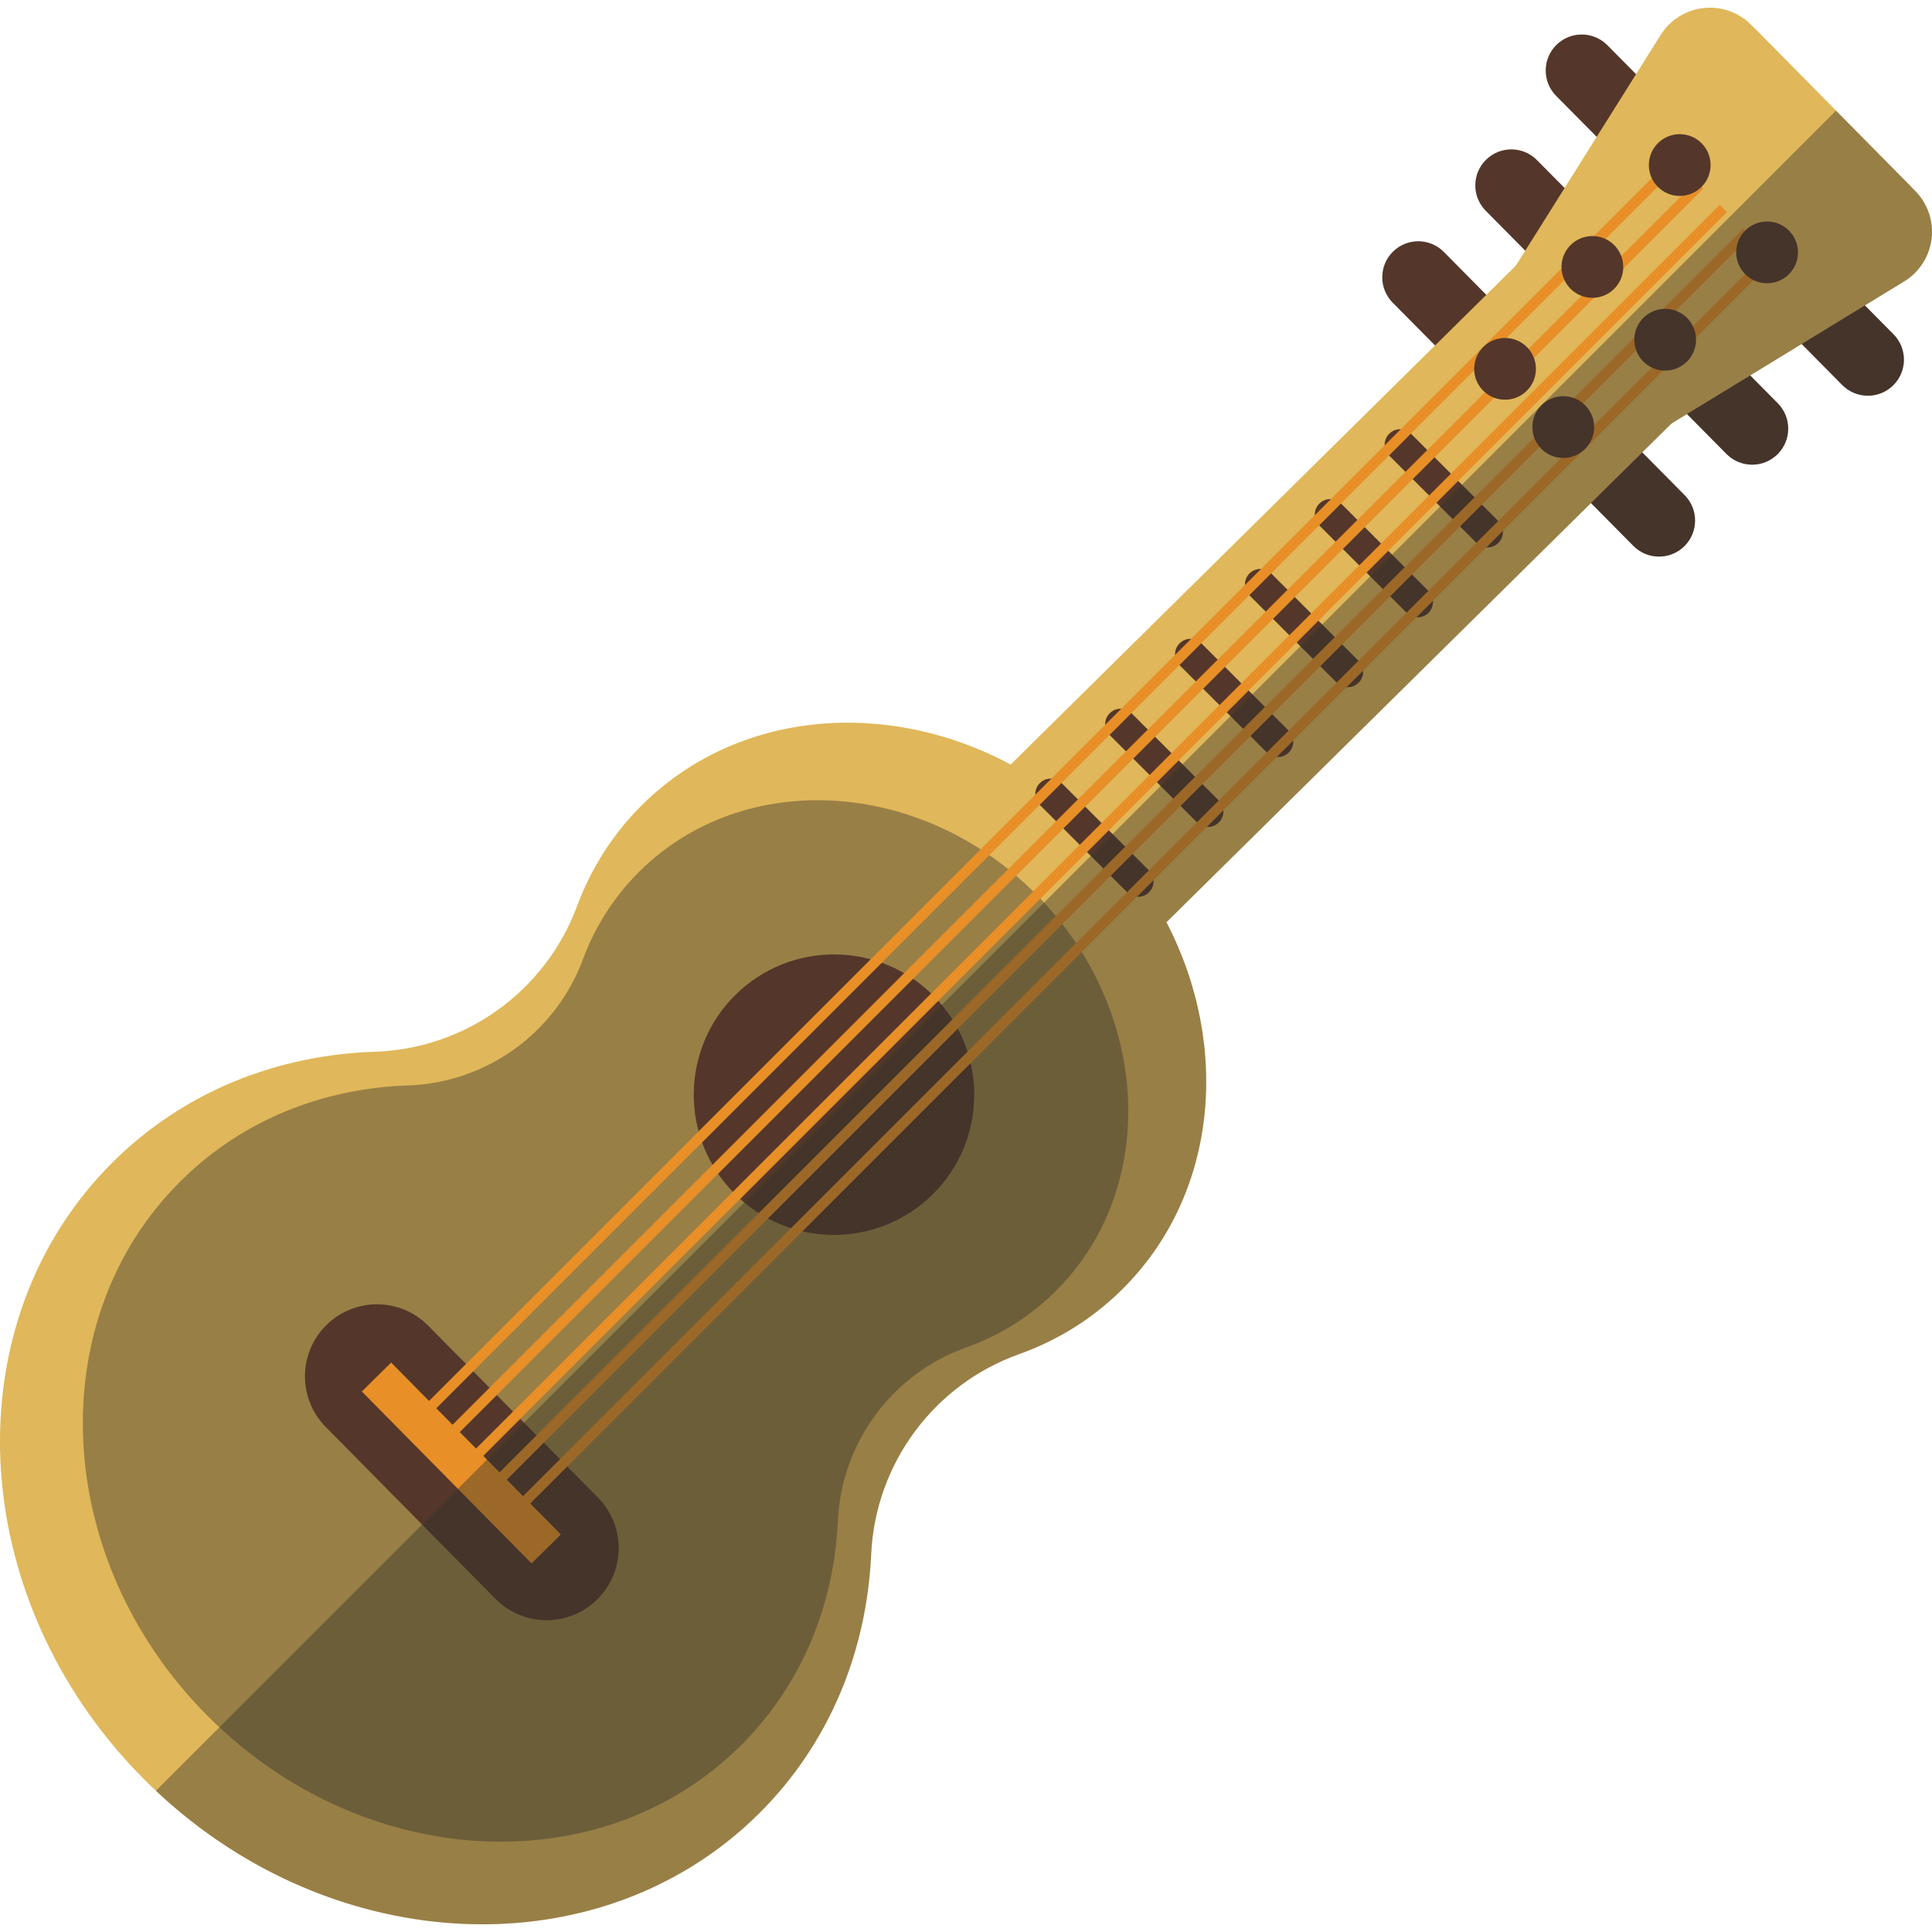 <?xml version="1.0" encoding="iso-8859-1"?>
<!-- Uploaded to: SVG Repo, www.svgrepo.com, Generator: SVG Repo Mixer Tools -->
<svg version="1.1" id="Capa_1" xmlns="http://www.w3.org/2000/svg" xmlns:xlink="http://www.w3.org/1999/xlink" 
	 viewBox="0 0 187.694 187.694" xml:space="preserve">
<g id="XMLID_301_">
	<path style="fill:#54372A;" d="M161.173,54.071c-0.901,0-1.803-0.346-2.487-1.038l-23.388-23.632
		c-1.36-1.374-1.349-3.59,0.025-4.95c1.375-1.359,3.59-1.349,4.949,0.026l23.388,23.632c1.36,1.374,1.349,3.59-0.025,4.95
		C162.952,53.734,162.063,54.071,161.173,54.071z"/>
	<path id="XMLID_469_" style="fill:#E0B75A;" d="M185.671,18.154L170.535,2.829L98.188,74.274
		c-12.002-6.433-26.463-5.294-35.761,3.879c-2.895,2.86-5.015,6.233-6.371,9.886c-3.066,8.258-10.829,13.847-19.632,14.137
		c-9.431,0.311-18.471,3.818-25.386,10.646c-15.747,15.549-14.496,42.359,2.795,59.873c17.296,17.513,44.085,19.106,59.835,3.557
		c6.911-6.831,10.535-15.828,10.965-25.254c0.402-8.798,6.089-16.489,14.384-19.45c3.668-1.309,7.065-3.385,9.961-6.243
		c9.297-9.18,10.62-23.629,4.34-35.709L185.671,18.154z"/>
	<path style="fill:#54372A;" d="M170.221,45.143c-0.901,0-1.803-0.346-2.487-1.038l-23.396-23.63
		c-1.36-1.374-1.349-3.589,0.024-4.95c1.374-1.359,3.59-1.349,4.95,0.025l23.396,23.63c1.36,1.374,1.349,3.589-0.024,4.95
		C172.001,44.805,171.111,45.143,170.221,45.143z"/>
	<path style="fill:#54372A;" d="M181.464,38.442c-0.901,0-1.804-0.346-2.488-1.038L151.178,9.313
		c-1.359-1.374-1.348-3.59,0.026-4.95c1.374-1.359,3.59-1.348,4.95,0.026l27.798,28.091c1.359,1.374,1.348,3.59-0.026,4.95
		C183.243,38.105,182.354,38.442,181.464,38.442z"/>
	<path id="XMLID_390_" style="opacity:0.41;fill:#302F2A;enable-background:new    ;" d="M81.399,147.765
		c0.349-7.626,5.278-14.291,12.466-16.857c3.179-1.135,6.124-2.934,8.633-5.41c10.149-10.022,9.346-27.292-1.797-38.574
		c-11.145-11.285-28.398-12.307-38.548-2.293c-2.509,2.479-4.346,5.402-5.522,8.568c-2.657,7.157-9.385,12.002-17.015,12.253
		c-8.173,0.27-16.008,3.309-22.002,9.227c-13.648,13.477-12.563,36.713,2.422,51.891c14.991,15.179,38.208,16.56,51.859,3.083
		C77.885,163.732,81.026,155.934,81.399,147.765z"/>
	<path id="XMLID_119_" style="fill:#54372A;" d="M90.601,116.045c-5.359,5.285-13.982,5.23-19.278-0.122
		c-5.279-5.353-5.224-13.983,0.125-19.271c5.359-5.288,13.983-5.23,19.272,0.119C96.005,102.129,95.951,110.759,90.601,116.045z"/>
	<path style="fill:#54372A;" d="M53.106,157.401c-1.807,0-3.612-0.694-4.981-2.082l-16.48-16.689
		c-2.716-2.75-2.688-7.183,0.063-9.898c2.751-2.719,7.183-2.69,9.899,0.063l16.48,16.689c2.716,2.75,2.688,7.183-0.063,9.898
		C56.659,156.729,54.882,157.401,53.106,157.401z"/>
	<path id="XMLID_72_" style="fill:#E0B75A;" d="M184.987,27.344c1.473-0.899,2.454-2.422,2.664-4.136
		c0.21-1.713-0.375-3.428-1.588-4.656L170.141,2.427c-1.213-1.229-2.92-1.835-4.636-1.647s-3.252,1.15-4.169,2.612l-14.073,22.42
		l15.13,15.325L184.987,27.344z"/>
	<path style="fill:#54372A;" d="M144.506,53.185c-0.384,0-0.768-0.146-1.061-0.439l-8.484-8.485c-0.586-0.586-0.586-1.536,0-2.121
		c0.586-0.586,1.535-0.586,2.121,0l8.484,8.485c0.586,0.586,0.586,1.536,0,2.121C145.274,53.038,144.89,53.185,144.506,53.185z"/>
	<path style="fill:#54372A;" d="M137.718,59.973c-0.384,0-0.768-0.146-1.061-0.439l-8.484-8.485c-0.586-0.586-0.586-1.536,0-2.121
		c0.586-0.586,1.535-0.586,2.121,0l8.484,8.485c0.586,0.586,0.586,1.536,0,2.121C138.486,59.826,138.102,59.973,137.718,59.973z"/>
	<path style="fill:#54372A;" d="M130.93,66.762c-0.384,0-0.768-0.146-1.061-0.439l-8.484-8.486c-0.586-0.586-0.586-1.536,0-2.121
		c0.586-0.586,1.535-0.586,2.121,0l8.484,8.486c0.586,0.586,0.586,1.536,0,2.121C131.697,66.615,131.314,66.762,130.93,66.762z"/>
	<path style="fill:#54372A;" d="M124.142,73.549c-0.384,0-0.768-0.146-1.061-0.439l-8.485-8.486c-0.586-0.586-0.586-1.536,0-2.121
		c0.586-0.586,1.535-0.586,2.121,0l8.485,8.486c0.586,0.586,0.586,1.536,0,2.121C124.909,73.403,124.526,73.549,124.142,73.549z"/>
	<path style="fill:#54372A;" d="M117.353,80.337c-0.384,0-0.768-0.146-1.061-0.439l-8.484-8.486c-0.586-0.586-0.586-1.536,0-2.121
		c0.586-0.586,1.535-0.586,2.121,0l8.484,8.486c0.586,0.586,0.586,1.536,0,2.121C118.12,80.191,117.736,80.337,117.353,80.337z"/>
	<path style="fill:#54372A;" d="M110.566,87.125c-0.384,0-0.768-0.146-1.061-0.439l-8.485-8.485c-0.586-0.585-0.586-1.535,0-2.121
		s1.535-0.586,2.121,0l8.485,8.485c0.586,0.585,0.586,1.535,0,2.121C111.333,86.979,110.949,87.125,110.566,87.125z"/>
	
		<rect x="103.524" y="-7.34" transform="matrix(0.707 0.707 -0.707 0.707 86.39 -50.393)" style="fill:#E88F27;" width="1" height="172.85"/>
	
		<rect x="105.822" y="-5.042" transform="matrix(0.707 0.707 -0.707 0.707 88.688 -51.345)" style="fill:#E88F27;" width="1" height="172.849"/>
	
		<rect x="101.226" y="-9.638" transform="matrix(0.707 0.707 -0.707 0.707 84.091 -49.441)" style="fill:#E88F27;" width="1" height="172.851"/>
	
		<rect x="108.121" y="-2.744" transform="matrix(0.707 0.707 -0.707 0.707 90.986 -52.297)" style="fill:#E88F27;" width="1" height="172.85"/>
	
		<rect x="110.419" y="-0.446" transform="matrix(0.707 0.707 -0.707 0.707 93.284 -53.249)" style="fill:#E88F27;" width="1" height="172.849"/>
	<circle id="XMLID_150_" style="fill:#54372A;" cx="163.185" cy="16.034" r="3"/>
	<circle id="XMLID_157_" style="fill:#54372A;" cx="171.671" cy="24.519" r="3"/>
	<circle id="XMLID_162_" style="fill:#54372A;" cx="154.7" cy="25.934" r="3"/>
	<circle id="XMLID_158_" style="fill:#54372A;" cx="161.771" cy="33.005" r="3"/>
	<circle id="XMLID_164_" style="fill:#54372A;" cx="146.215" cy="35.833" r="3"/>
	<circle id="XMLID_163_" style="fill:#54372A;" cx="151.872" cy="41.49" r="3"/>
	
		<rect x="33.138" y="140.056" transform="matrix(0.703 0.712 -0.712 0.703 114.423 10.319)" style="fill:#E88F27;" width="23.455" height="4"/>
	<path id="XMLID_206_" style="opacity:0.41;fill:#302F2A;enable-background:new    ;" d="M84.633,150.997
		c0.402-8.798,6.089-16.489,14.384-19.45c3.668-1.309,7.065-3.385,9.961-6.243c9.297-9.18,10.62-23.629,4.341-35.709l41.246-40.727
		l4.12,4.164c0.005,0.004,0.01,0.009,0.014,0.013c1.36,1.361,3.567,1.369,4.937,0.013c1.374-1.36,1.386-3.576,0.026-4.95
		l-4.116-4.159l2.852-2.816l1.493-0.912l3.843,3.88c0.004,0.004,0.008,0.008,0.012,0.013c1.361,1.361,3.568,1.368,4.938,0.012
		c1.374-1.36,1.385-3.576,0.025-4.95l-2.678-2.704l5.004-3.055l3.942,3.984c0.005,0.005,0.009,0.009,0.013,0.013
		c1.361,1.361,3.567,1.369,4.937,0.013c1.374-1.359,1.386-3.576,0.026-4.95l-2.779-2.808l3.814-2.329
		c1.473-0.899,2.454-2.423,2.664-4.136s-0.375-3.428-1.588-4.656l-7.699-7.797L15.15,173.97c17.314,16.3,43.162,17.444,58.518,2.282
		C80.579,169.42,84.203,160.424,84.633,150.997z"/>
</g>
</svg>